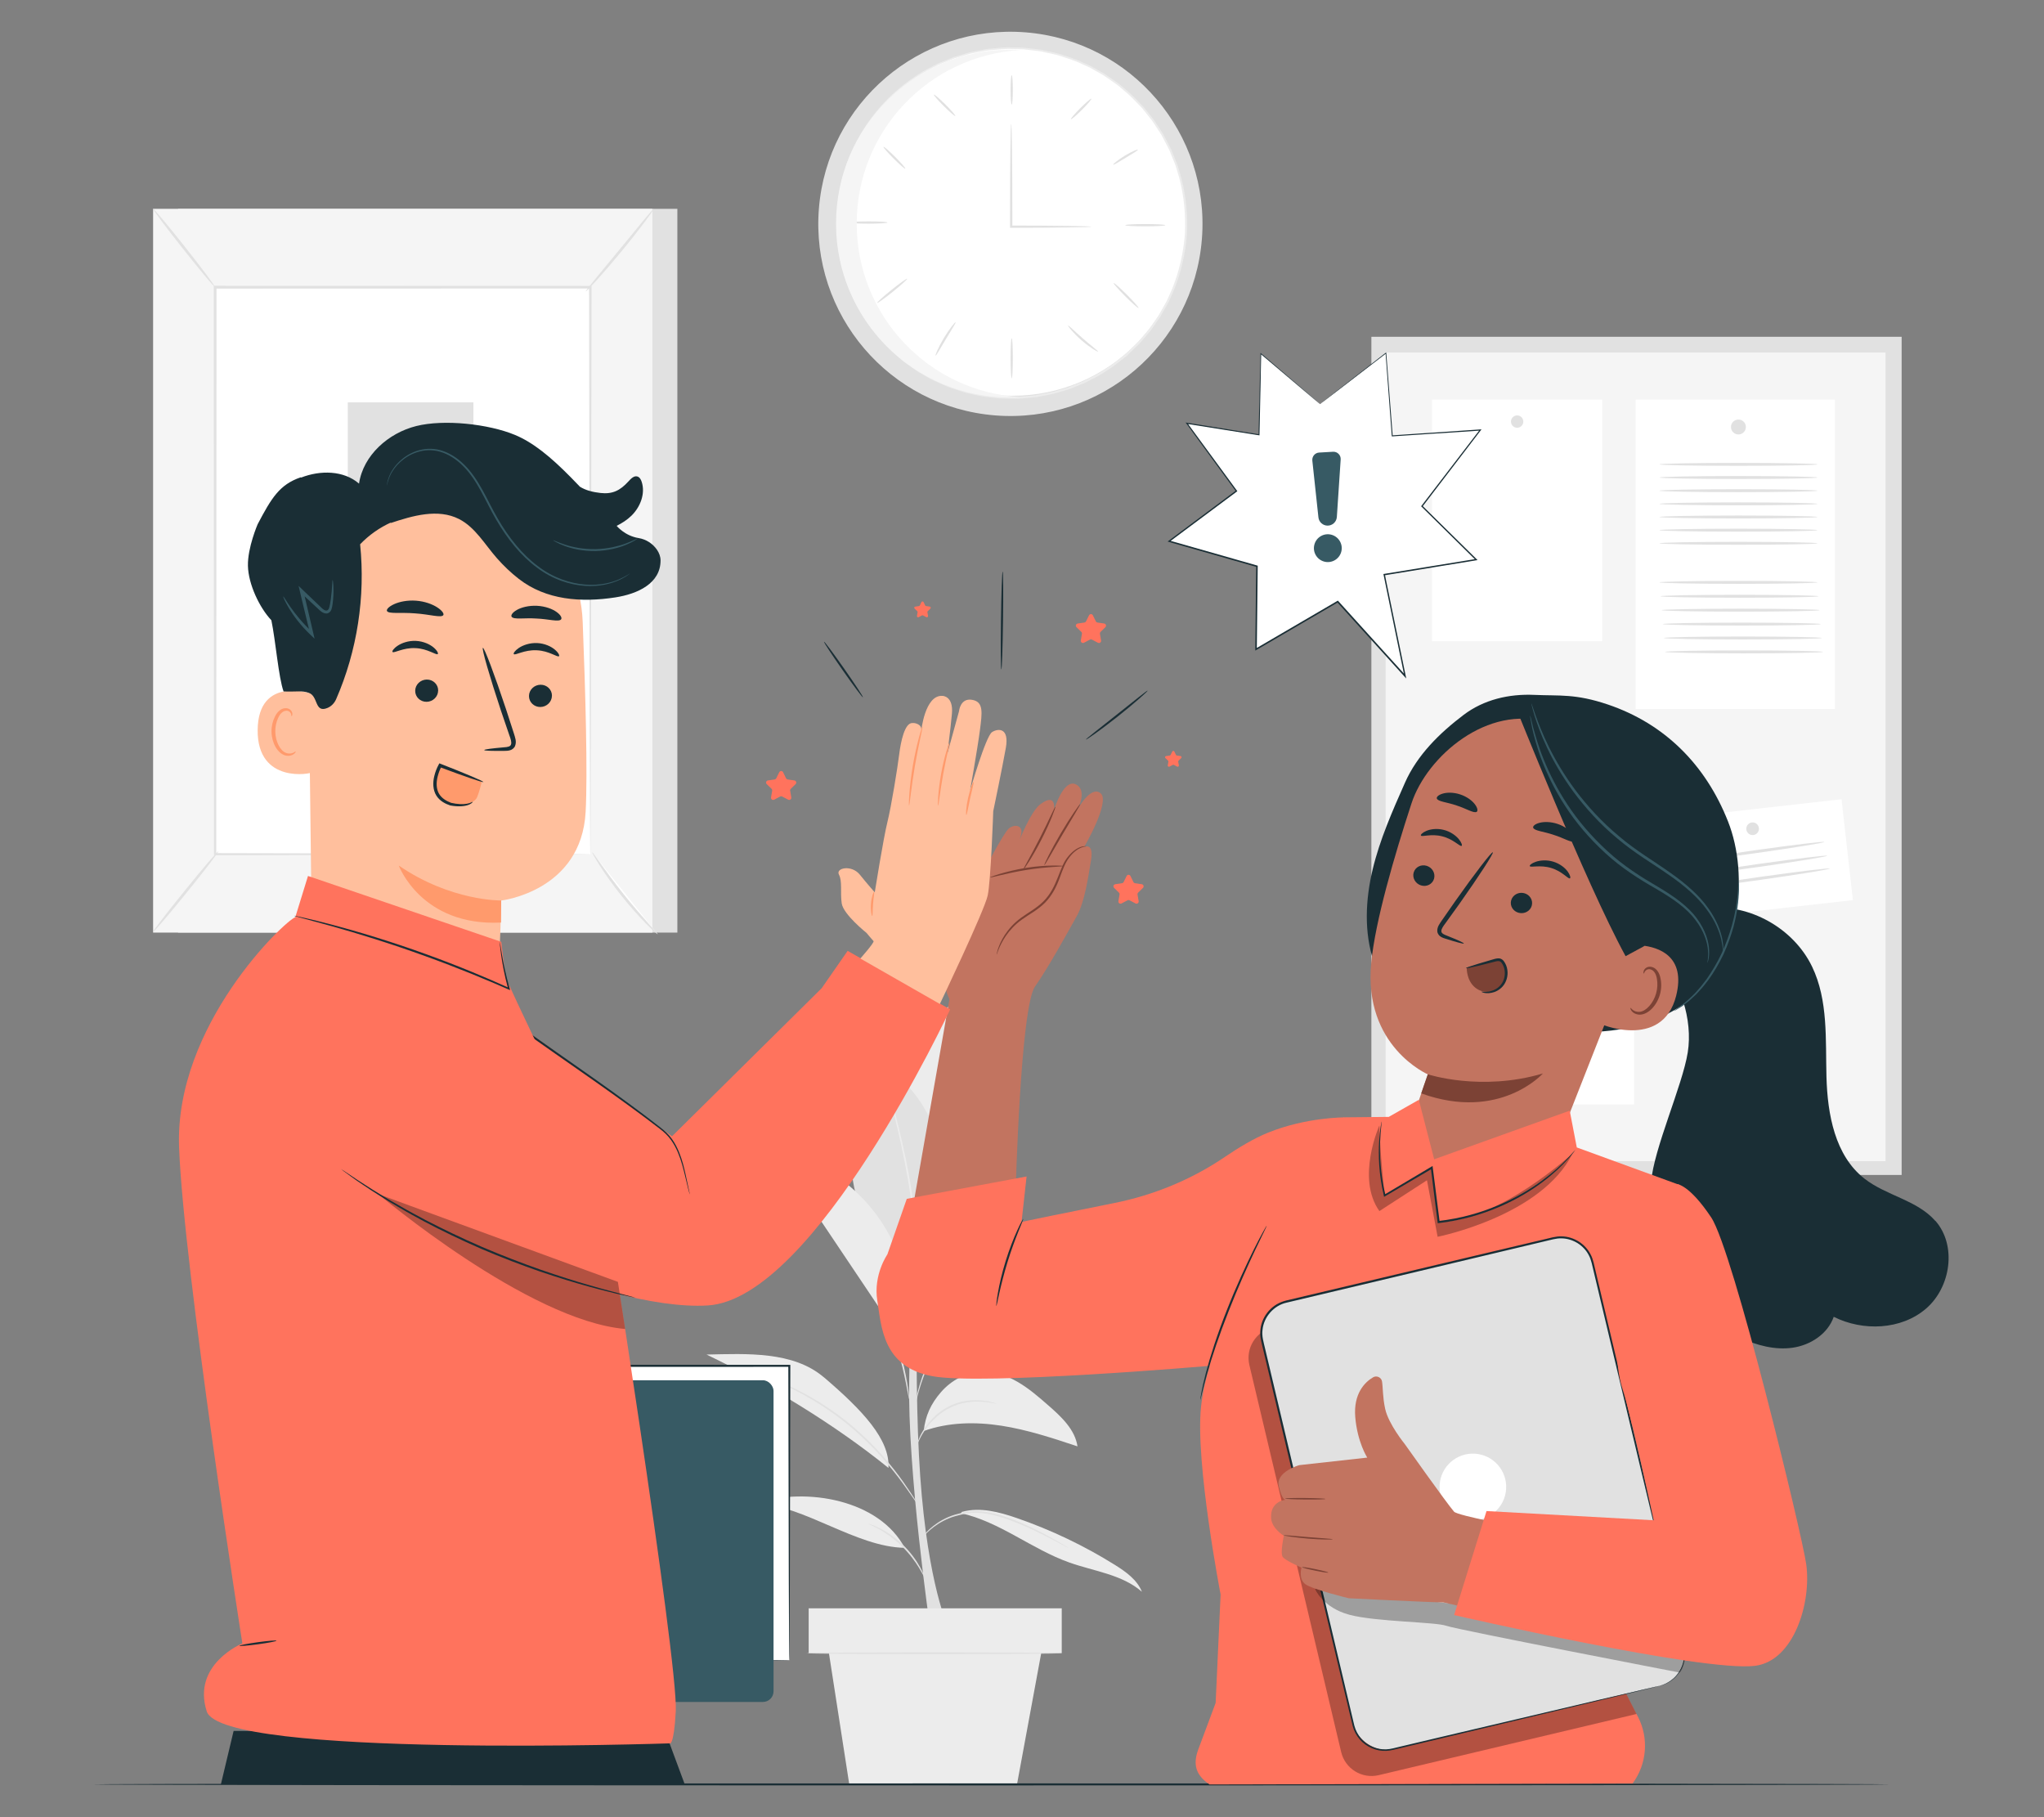 <?xml version="1.0" encoding="UTF-8"?>
<svg id="Layer_2" data-name="Layer 2" xmlns="http://www.w3.org/2000/svg" viewBox="0 0 540 480">
  <rect x="0" y="0" width="540" height="480" fill="#808080" stroke="none"/>
  <defs>
    <style>
      .cls-1 {
        fill: #ff735d;
      }

      .cls-1, .cls-2, .cls-3, .cls-4, .cls-5, .cls-6, .cls-7, .cls-8, .cls-9, .cls-10, .cls-11, .cls-12, .cls-13, .cls-14 {
        stroke-width: 0px;
      }

      .cls-2 {
        fill: #375a64;
      }

      .cls-3 {
        fill: #e1e1e1;
      }

      .cls-4 {
        fill: #ececec;
      }

      .cls-6, .cls-15 {
        opacity: .3;
      }

      .cls-7 {
        fill: #f5f5f5;
      }

      .cls-8 {
        fill: none;
      }

      .cls-9 {
        fill: #1a2e35;
      }

      .cls-10 {
        fill: #fff;
      }

      .cls-11 {
        fill: #c27460;
      }

      .cls-12 {
        fill: #7c4235;
      }

      .cls-13 {
        fill: #ff9a6c;
      }

      .cls-14 {
        fill: #ffbf9d;
      }
    </style>
  </defs>
  <g id="Layer_2-2" data-name="Layer 2">
    <g>
      <g>
        <g>
          <circle class="cls-3" cx="266.92" cy="59.13" r="50.75" transform="translate(186.77 320.51) rotate(-85.44)"/>
          <circle class="cls-10" cx="267.45" cy="58.62" r="45.92"/>
          <path class="cls-4" d="m221.06,55.87s.01.25.01.75c0,.51,0,1.24,0,2.2,0,.48,0,1.02-.01,1.62.02.59.11,1.24.16,1.94.06.7.13,1.46.21,2.27.04.81.29,1.65.44,2.55.57,3.62,1.96,7.93,4.3,12.57,2.36,4.62,5.87,9.51,10.82,13.8.62.53,1.25,1.07,1.89,1.61.67.5,1.37.97,2.07,1.47.71.47,1.38,1.03,2.15,1.44.76.43,1.53.86,2.31,1.3.39.22.78.44,1.17.65.41.18.83.36,1.24.55.83.37,1.67.74,2.52,1.11.86.35,1.76.59,2.66.9.9.27,1.79.65,2.74.81,1.88.39,3.77.91,5.76,1.05.99.1,1.98.26,2.98.31,1.01.01,2.02.03,3.05.04.51,0,1.03.04,1.54,0,.51-.04,1.03-.09,1.55-.13,1.03-.1,2.08-.15,3.12-.3,2.06-.42,4.18-.69,6.23-1.39l1.56-.46c.26-.08.52-.15.78-.24l.76-.31c1.01-.41,2.03-.82,3.06-1.24,1-.46,1.97-1.01,2.97-1.52.49-.27,1.01-.49,1.48-.8l1.42-.92c1.95-1.16,3.68-2.65,5.49-4.08.83-.8,1.66-1.61,2.5-2.41l.63-.61.57-.66,1.14-1.34,1.15-1.34,1.02-1.45,1.02-1.46.51-.73c.16-.25.3-.52.44-.78.59-1.04,1.18-2.08,1.77-3.13.49-1.1.98-2.2,1.47-3.31,1.8-4.5,2.92-9.34,3.32-14.31.26-4.98-.22-9.92-1.41-14.62-.34-1.16-.68-2.32-1.02-3.48-.45-1.12-.9-2.23-1.35-3.34l-.34-.83-.41-.79-.82-1.58-.82-1.57-.96-1.48-.96-1.47-.48-.73-.54-.68c-.72-.91-1.45-1.82-2.16-2.72-1.61-1.65-3.13-3.36-4.91-4.76l-1.28-1.1c-.42-.37-.91-.66-1.36-.99-.92-.63-1.81-1.3-2.74-1.89-.96-.54-1.92-1.09-2.87-1.62l-.71-.4c-.24-.12-.5-.22-.74-.34l-1.48-.66c-1.94-.96-4.01-1.51-6-2.2-1.01-.28-2.04-.47-3.05-.7-.51-.11-1.01-.22-1.51-.34-.5-.1-1.02-.13-1.53-.2-1.02-.12-2.02-.24-3.03-.36-1-.08-2.01-.05-3-.08-1.99-.12-3.93.15-5.85.29-.96.04-1.89.3-2.82.45-.92.19-1.86.31-2.75.55-.89.26-1.77.52-2.64.77-.44.13-.87.25-1.3.38-.42.17-.83.33-1.25.5-.83.33-1.65.66-2.46.99-.82.31-1.55.78-2.32,1.15-.76.4-1.52.77-2.24,1.18-.7.45-1.4.9-2.08,1.35-5.47,3.6-9.59,7.99-12.53,12.26-2.92,4.29-4.86,8.39-5.9,11.9-.26.88-.62,1.67-.77,2.47-.18.79-.35,1.53-.5,2.22-.15.69-.32,1.32-.42,1.91-.07.59-.14,1.13-.2,1.61-.12.95-.21,1.67-.28,2.18-.07.49-.11.74-.11.74,0,0,.01-.25.06-.75.05-.51.13-1.24.23-2.19.05-.48.11-1.02.18-1.61.09-.59.25-1.22.39-1.92.15-.69.31-1.44.48-2.23.14-.81.49-1.61.75-2.49,1.02-3.53,2.94-7.67,5.86-12,2.94-4.31,7.07-8.76,12.57-12.4.69-.45,1.39-.91,2.09-1.37.73-.42,1.5-.79,2.26-1.2.77-.38,1.52-.85,2.34-1.16.82-.33,1.64-.67,2.48-1,.42-.17.84-.33,1.26-.5.44-.13.87-.26,1.31-.39.88-.26,1.77-.52,2.67-.79.9-.24,1.84-.37,2.77-.56.94-.15,1.87-.42,2.84-.46,1.93-.15,3.89-.42,5.9-.31,1,.03,2.01,0,3.03.08,1.01.12,2.03.23,3.06.35.51.07,1.03.1,1.54.2.51.11,1.02.22,1.53.34,1.02.24,2.06.42,3.08.71,2.01.69,4.1,1.24,6.06,2.21l1.5.66c.25.11.5.22.75.34l.72.41c.96.54,1.93,1.09,2.9,1.64.94.59,1.84,1.27,2.78,1.91.45.33.94.63,1.37,1l1.3,1.11c1.8,1.42,3.34,3.14,4.97,4.81.73.91,1.46,1.83,2.19,2.75l.55.69.49.74.97,1.49.97,1.5.83,1.59.83,1.6.42.8.34.84c.45,1.12.91,2.24,1.36,3.37.34,1.17.69,2.34,1.03,3.52,1.21,4.75,1.7,9.75,1.43,14.79-.4,5.02-1.54,9.91-3.36,14.47-.5,1.12-.99,2.24-1.49,3.35-.6,1.06-1.2,2.11-1.79,3.17-.15.26-.29.53-.45.78l-.52.74-1.03,1.47-1.03,1.46-1.16,1.36-1.16,1.35-.58.67-.64.61c-.85.82-1.69,1.63-2.53,2.44-1.83,1.44-3.58,2.95-5.55,4.12l-1.43.93c-.47.31-1,.54-1.49.81-1.01.51-1.99,1.06-3,1.53-1.04.42-2.07.83-3.09,1.24l-.77.31c-.26.09-.53.16-.79.24l-1.57.46c-2.07.7-4.22.98-6.3,1.4-1.05.14-2.11.2-3.15.3-.52.04-1.04.09-1.56.13-.52.03-1.04,0-1.55,0-1.03-.02-2.06-.03-3.07-.05-1.01-.05-2.01-.22-3.01-.32-2-.15-3.91-.67-5.81-1.08-.96-.17-1.85-.55-2.76-.83-.9-.31-1.81-.56-2.68-.92-.85-.38-1.7-.76-2.54-1.13-.42-.19-.84-.37-1.25-.56-.4-.22-.79-.44-1.18-.66-.78-.44-1.56-.88-2.32-1.32-.78-.42-1.45-.98-2.17-1.46-.7-.5-1.41-.98-2.08-1.48-.64-.55-1.27-1.09-1.9-1.63-4.97-4.34-8.49-9.28-10.84-13.94-2.32-4.68-3.69-9.03-4.24-12.67-.14-.91-.38-1.75-.41-2.57-.07-.81-.13-1.57-.18-2.28-.05-.71-.12-1.36-.14-1.95.01-.6.03-1.14.04-1.62.03-.96.05-1.69.06-2.2.02-.5.04-.75.04-.75Z"/>
          <g>
            <path class="cls-3" d="m288.37,59.88s-.58.07-1.63.11c-1.15.02-2.66.05-4.49.09-3.81.05-9.12.09-15.11.1h-.3s0-.3,0-.3c0-.96,0-1.97,0-3,0-6.69.03-12.75.09-17.13.04-2.11.07-3.86.1-5.19.04-1.23.08-1.9.12-1.9s.08.68.12,1.9c.02,1.33.06,3.08.09,5.19.05,4.38.09,10.44.09,17.13,0,1.03,0,2.04,0,3l-.3-.3c5.99,0,11.3.05,15.11.1,1.83.04,3.33.07,4.49.09,1.05.03,1.63.07,1.63.11Z"/>
            <path class="cls-3" d="m267.28,19.85c.17,0,.3,1.74.3,3.88s-.13,3.88-.3,3.88-.3-1.74-.3-3.88.13-3.88.3-3.88Z"/>
            <path class="cls-3" d="m288.33,26.08c.12.12-1,1.42-2.49,2.92-1.49,1.49-2.8,2.61-2.92,2.49-.12-.12,1-1.42,2.49-2.92,1.49-1.49,2.8-2.61,2.92-2.49Z"/>
            <path class="cls-3" d="m300.63,39.53c.08.15-1.39,1.03-3.18,2.12-1.8,1.09-3.25,1.98-3.35,1.85-.1-.13,1.22-1.25,3.04-2.36,1.82-1.11,3.42-1.76,3.49-1.61Z"/>
            <path class="cls-3" d="m307.85,59.48c0,.17-2.37.3-5.29.3s-5.29-.13-5.29-.3,2.37-.3,5.29-.3,5.29.13,5.29.3Z"/>
            <path class="cls-3" d="m234.47,58.78c0,.16-2.24.3-5,.3s-5-.13-5-.3,2.24-.3,5-.3,5,.13,5,.3Z"/>
            <path class="cls-3" d="m239.66,73.63c.11.12-1.58,1.66-3.78,3.43-2.19,1.77-4.05,3.09-4.15,2.96-.1-.13,1.59-1.67,3.78-3.43,2.18-1.76,4.04-3.08,4.15-2.96Z"/>
            <path class="cls-3" d="m252.46,85.12c.14.1-1.12,2.03-2.57,4.46-1.46,2.42-2.57,4.44-2.73,4.36-.14-.07.74-2.22,2.21-4.67,1.47-2.45,2.96-4.24,3.08-4.15Z"/>
            <path class="cls-3" d="m267.28,99.93c-.16,0-.3-2.37-.3-5.29s.13-5.29.3-5.29.3,2.37.3,5.29-.13,5.29-.3,5.29Z"/>
            <path class="cls-3" d="m290.09,92.88c-.08.13-2.15-1.06-4.36-2.99-2.22-1.92-3.68-3.81-3.56-3.91.13-.11,1.77,1.57,3.95,3.46,2.17,1.9,4.07,3.3,3.97,3.44Z"/>
            <path class="cls-3" d="m300.79,81.35c-.12.12-1.69-1.26-3.5-3.08-1.82-1.82-3.2-3.39-3.08-3.5.12-.12,1.69,1.26,3.5,3.08,1.82,1.82,3.2,3.39,3.08,3.5Z"/>
            <path class="cls-3" d="m239.17,44.55c-.12.12-1.5-1.08-3.09-2.67-1.59-1.59-2.79-2.98-2.67-3.09.12-.12,1.5,1.08,3.09,2.67,1.59,1.59,2.79,2.98,2.67,3.09Z"/>
            <path class="cls-3" d="m252.38,30.63c-.12.12-1.48-1.05-3.04-2.6-1.56-1.56-2.73-2.91-2.62-3.03.12-.12,1.48,1.05,3.04,2.6,1.56,1.55,2.73,2.91,2.62,3.03Z"/>
          </g>
          <path class="cls-7" d="m226.33,59.07c0-24.45,19.1-44.42,43.19-45.84-.9-.05-1.81-.09-2.73-.09-25.36,0-45.92,20.56-45.92,45.92s20.56,45.92,45.92,45.92c.92,0,1.83-.03,2.73-.09-24.09-1.41-43.19-21.39-43.19-45.84Z"/>
        </g>
        <g>
          <rect class="cls-3" x="362.3" y="88.96" width="140.09" height="221.4"/>
          <rect class="cls-7" x="366.07" y="93.12" width="132.07" height="213.6"/>
          <g>
            <rect class="cls-10" x="432.11" y="105.56" width="52.66" height="81.72"/>
            <path class="cls-3" d="m461.24,112.79c0,1.09-.88,1.97-1.97,1.97s-1.97-.88-1.97-1.97.88-1.97,1.97-1.97,1.97.88,1.97,1.97Z"/>
          </g>
          <g>
            <rect class="cls-10" x="379.03" y="210.02" width="52.66" height="81.72"/>
            <path class="cls-3" d="m408.17,217.24c0,1.09-.88,1.97-1.97,1.97s-1.97-.88-1.97-1.97.88-1.97,1.97-1.97,1.97.88,1.97,1.97Z"/>
          </g>
          <g>
            <rect class="cls-10" x="378.32" y="105.56" width="44.98" height="63.81"/>
            <path class="cls-3" d="m402.44,111.36c0,.9-.73,1.63-1.63,1.63s-1.63-.73-1.63-1.63.73-1.63,1.63-1.63,1.63.73,1.63,1.63Z"/>
          </g>
          <g>
            <rect class="cls-10" x="439.75" y="213.77" width="48.4" height="26.82" transform="translate(-22.54 53.44) rotate(-6.44)"/>
            <circle class="cls-3" cx="463.02" cy="218.91" r="1.67"/>
          </g>
          <path class="cls-3" d="m424.67,228.66c0,.22-8.27.39-18.47.39s-18.47-.18-18.47-.39,8.27-.39,18.47-.39,18.47.18,18.47.39Z"/>
          <path class="cls-3" d="m424.67,234.51c0,.22-8.27.39-18.47.39s-18.47-.18-18.47-.39,8.27-.39,18.47-.39,18.47.18,18.47.39Z"/>
          <path class="cls-3" d="m424.67,240.35c0,.22-8.27.39-18.47.39s-18.47-.18-18.47-.39,8.27-.39,18.47-.39,18.47.18,18.47.39Z"/>
          <path class="cls-3" d="m424.67,246.2c0,.22-8.27.39-18.47.39s-18.47-.18-18.47-.39,8.27-.39,18.47-.39,18.47.18,18.47.39Z"/>
          <path class="cls-3" d="m424.67,252.04c0,.22-8.27.39-18.47.39s-18.47-.18-18.47-.39,8.27-.39,18.47-.39,18.47.18,18.47.39Z"/>
          <path class="cls-3" d="m424.67,257.89c0,.22-8.27.39-18.47.39s-18.47-.18-18.47-.39,8.27-.39,18.47-.39,18.47.18,18.47.39Z"/>
          <path class="cls-3" d="m424.67,263.74c0,.22-8.27.39-18.47.39s-18.47-.18-18.47-.39,8.27-.39,18.47-.39,18.47.18,18.47.39Z"/>
          <path class="cls-3" d="m481.99,222.4c.03.21-8.13,1.54-18.23,2.97-10.1,1.43-18.31,2.41-18.34,2.19-.03-.21,8.13-1.54,18.23-2.97,10.1-1.42,18.31-2.41,18.34-2.19Z"/>
          <path class="cls-3" d="m482.72,226.05c.03.21-8.13,1.54-18.23,2.97-10.1,1.43-18.31,2.41-18.34,2.19-.03-.21,8.13-1.54,18.23-2.97,10.1-1.42,18.31-2.41,18.34-2.19Z"/>
          <path class="cls-3" d="m483.4,229.43c.03.21-8.13,1.54-18.23,2.97-10.1,1.43-18.31,2.41-18.34,2.19-.03-.21,8.13-1.54,18.23-2.97,10.1-1.42,18.31-2.41,18.34-2.19Z"/>
          <path class="cls-3" d="m480.14,122.66c0,.22-9.34.39-20.86.39s-20.87-.18-20.87-.39,9.34-.39,20.87-.39,20.86.18,20.86.39Z"/>
          <path class="cls-3" d="m480.14,126.13c0,.22-9.34.39-20.86.39s-20.87-.18-20.87-.39,9.34-.39,20.87-.39,20.86.18,20.86.39Z"/>
          <path class="cls-3" d="m480.14,129.61c0,.22-9.34.39-20.86.39s-20.87-.18-20.87-.39,9.34-.39,20.87-.39,20.86.18,20.86.39Z"/>
          <path class="cls-3" d="m480.14,133.09c0,.22-9.34.39-20.86.39s-20.87-.18-20.87-.39,9.34-.39,20.87-.39,20.86.18,20.86.39Z"/>
          <path class="cls-3" d="m480.14,136.56c0,.22-9.34.39-20.86.39s-20.87-.18-20.87-.39,9.34-.39,20.87-.39,20.86.18,20.86.39Z"/>
          <path class="cls-3" d="m480.14,140.04c0,.22-9.34.39-20.86.39s-20.87-.18-20.87-.39,9.34-.39,20.87-.39,20.86.18,20.86.39Z"/>
          <path class="cls-3" d="m480.14,143.51c0,.22-9.34.39-20.86.39s-20.87-.18-20.87-.39,9.34-.39,20.87-.39,20.86.18,20.86.39Z"/>
          <path class="cls-3" d="m480.14,153.83c0,.22-9.34.39-20.86.39s-20.87-.18-20.87-.39,9.34-.39,20.87-.39,20.86.18,20.86.39Z"/>
          <path class="cls-3" d="m480.43,157.5c0,.22-9.34.39-20.86.39s-20.87-.18-20.87-.39,9.34-.39,20.87-.39,20.86.18,20.86.39Z"/>
          <path class="cls-3" d="m480.72,161.17c0,.22-9.34.39-20.86.39s-20.87-.18-20.87-.39,9.34-.39,20.87-.39,20.86.18,20.86.39Z"/>
          <path class="cls-3" d="m481.02,164.85c0,.22-9.34.39-20.86.39s-20.87-.18-20.87-.39,9.34-.39,20.87-.39,20.86.18,20.86.39Z"/>
          <path class="cls-3" d="m481.31,168.52c0,.22-9.34.39-20.86.39s-20.87-.18-20.87-.39,9.34-.39,20.87-.39,20.86.18,20.86.39Z"/>
          <path class="cls-3" d="m481.61,172.19c0,.22-9.34.39-20.86.39s-20.87-.18-20.87-.39,9.34-.39,20.87-.39,20.86.18,20.86.39Z"/>
        </g>
        <g>
          <rect class="cls-3" x="47.05" y="55.16" width="131.9" height="191.18"/>
          <rect class="cls-7" x="40.45" y="55.16" width="131.9" height="191.18"/>
          <g>
            <rect class="cls-10" x="56.83" y="75.87" width="99.12" height="149.77"/>
            <path class="cls-3" d="m155.96,225.63s-.01-.25-.02-.73c0-.49-.01-1.2-.02-2.12,0-1.88-.02-4.64-.04-8.21-.02-7.18-.05-17.64-.09-30.85-.04-26.41-.1-63.81-.16-107.85l.33.33c-30.28,0-63.84.02-99.11.03h-.01l.36-.36c-.03,56.5-.05,108.59-.07,149.77l-.29-.29c30.19.06,54.93.11,72.15.15,8.61.03,15.34.06,19.93.07,2.28.01,4.03.02,5.23.03,1.18.01,1.81.03,1.81.03,0,0-.58.02-1.75.03-1.19,0-2.92.02-5.18.03-4.58.02-11.28.04-19.87.07-17.26.04-42.06.09-72.33.15h-.29s0-.29,0-.29c-.02-41.18-.05-93.27-.07-149.77v-.36s.36,0,.36,0h.01c35.27.01,68.83.02,99.11.03h.33v.33c-.07,44.13-.12,81.6-.16,108.06-.04,13.18-.07,23.62-.09,30.78-.02,3.55-.03,6.28-.04,8.15,0,.91-.01,1.6-.02,2.09,0,.47-.02.69-.02.69Z"/>
          </g>
          <path class="cls-3" d="m172.71,55.16c.08.06-.82,1.37-2.35,3.42-1.53,2.05-3.71,4.84-6.19,7.85-2.48,3.01-4.8,5.68-6.52,7.58-1.72,1.9-2.83,3.03-2.9,2.96-.08-.07.9-1.31,2.52-3.29,1.77-2.15,3.94-4.78,6.35-7.7,2.4-2.92,4.58-5.56,6.34-7.71,1.63-1.97,2.67-3.16,2.75-3.1Z"/>
          <g>
            <path class="cls-10" d="m156.46,225.15c4.92,7.83,10.74,15.1,17.29,21.62"/>
            <path class="cls-3" d="m173.75,246.77c-.06.07-1.24-.96-3.01-2.74-1.77-1.79-4.12-4.36-6.52-7.36-2.4-3-4.39-5.86-5.74-7.98-1.35-2.12-2.09-3.49-2.01-3.54.09-.06.98,1.22,2.43,3.26,1.45,2.04,3.5,4.83,5.88,7.82,2.39,2.98,4.66,5.59,6.33,7.46,1.67,1.87,2.72,3.01,2.64,3.09Z"/>
          </g>
          <g>
            <path class="cls-10" d="m40.43,246.19c5.76-7.11,11.52-14.21,17.28-21.32"/>
            <path class="cls-3" d="m57.7,224.87c.15.12-3.59,5-8.36,10.88-4.77,5.89-8.76,10.56-8.92,10.43-.15-.12,3.59-5,8.36-10.88,4.77-5.89,8.76-10.56,8.92-10.43Z"/>
          </g>
          <path class="cls-3" d="m40.45,55.16c.16-.12,3.91,4.37,8.39,10.02,4.48,5.66,7.98,10.35,7.82,10.47-.16.12-3.91-4.36-8.39-10.03-4.48-5.66-7.98-10.35-7.82-10.47Z"/>
          <rect class="cls-3" x="91.88" y="106.28" width="33.19" height="94.24"/>
        </g>
        <g>
          <g>
            <path class="cls-3" d="m245.72,429.95s-6.02-41.4-5.52-65.48c.5-24.08-.03-51.18-.03-51.18h2.77s-1.88,47.81.17,76.64c2.04,28.81,7.43,40.02,7.43,40.02h-4.82"/>
            <path class="cls-4" d="m263.66,266.71c-.56-1.41-1.24-2.89-2.53-3.7-1.76-1.12-4.07-.65-6.03.04-8.38,2.96-15.81,18.6-19.2,26.82l11.13,37.5c20.09-18.64,23.57-43.09,16.63-60.66Z"/>
            <path class="cls-3" d="m260.48,264.53s-.04.17-.16.49c-.14.36-.32.81-.54,1.37-.49,1.18-1.17,2.9-1.99,5.03-1.64,4.26-3.73,10.21-5.59,16.92-1.86,6.71-3.14,12.89-3.93,17.38-.4,2.25-.7,4.07-.89,5.33-.1.59-.17,1.07-.24,1.45-.06.33-.1.5-.11.5-.02,0,0-.18.02-.51.04-.38.09-.87.15-1.46.14-1.27.39-3.1.74-5.36.71-4.52,1.94-10.72,3.81-17.45,1.87-6.73,4.01-12.68,5.73-16.92.86-2.12,1.59-3.82,2.13-4.98.25-.54.46-.98.62-1.33.15-.3.23-.46.25-.45Z"/>
            <path class="cls-3" d="m242.08,336.36c-10.43-5.76-16.58-16.61-17.15-28.51-.4-8.32,2.16-16.49,5.05-24.3.25-.68.55-1.41,1.18-1.76.87-.5,1.97-.05,2.84.44,7.58,4.32,12.17,12.55,14.62,20.92,1.63,5.57,2.47,11.45,1.72,17.2s-4.04,12.02-8.25,16.01"/>
            <path class="cls-4" d="m242.08,336.36s-.03-.17-.04-.5c0-.38-.02-.86-.03-1.44,0-1.25-.05-3.06-.16-5.29-.2-4.46-.79-10.61-1.94-17.32-1.16-6.72-2.56-12.73-3.6-17.08-.51-2.13-.93-3.87-1.23-5.15-.13-.57-.24-1.03-.32-1.4-.07-.32-.1-.49-.08-.5.02,0,.07.16.17.47.11.36.24.82.4,1.38.34,1.2.82,2.95,1.38,5.11,1.12,4.33,2.57,10.34,3.73,17.08,1.15,6.74,1.69,12.91,1.81,17.39.06,2.24.06,4.05.01,5.3-.02.58-.04,1.06-.06,1.44-.02.33-.04.5-.05.5Z"/>
            <path class="cls-4" d="m253.85,399.7c10.27,2.26,18.72,9.5,28.63,13.02,6.55,2.33,13.96,3.15,19.2,7.74-1.26-3.17-4.23-5.28-7.12-7.09-8.15-5.09-16.87-9.25-25.95-12.39-4.66-1.61-9.72-2.95-14.46-1.63"/>
            <path class="cls-4" d="m239,408.85c-12.86-.21-26.4-11.15-39.2-11.81,13.39-4.32,32.57-.79,39.2,11.81"/>
            <path class="cls-4" d="m244.03,378c6.53-2.35,13.7-2.47,20.56-1.4,6.86,1.07,13.48,3.26,20.07,5.45-.66-4.46-4.27-7.82-7.67-10.79-2.55-2.23-5.13-4.48-8.06-6.19-2.93-1.71-6.27-2.87-9.66-2.73-4.09.17-7.98,2.28-10.67,5.38-2.68,3.09-4.12,6.2-4.57,10.27"/>
            <path class="cls-4" d="m217.64,363.8c-8.09-6.91-20.35-6.23-30.99-6,16.36,7.82,33.98,18.54,48.07,29.95.43-7.52-6.85-15.23-17.07-23.96Z"/>
            <path class="cls-4" d="m247.67,354.26c4.07-2.71,8.19-5.3,12.45-7.24,4.26-1.94,8.23-5.02,12.35-7.25,5.34-2.89,9.96-6.9,14.85-10.49,4.9-3.58,10.28-6.81,16.27-7.76-4.89-1.01-9.99-.46-14.81.86-4.81,1.31-9.39,3.37-13.94,5.42-6.31,2.84-12.74,5.76-17.9,10.38-5.16,4.62-9.83,9.17-9.28,16.08"/>
            <path class="cls-3" d="m282.24,408.85s-.15-.05-.41-.18c-.3-.16-.67-.35-1.12-.58-.97-.52-2.36-1.28-4.11-2.16-.87-.46-1.83-.94-2.87-1.42-1.03-.51-2.15-1.02-3.34-1.53-2.37-1.01-5.03-2.07-7.92-2.76-2.88-.71-5.76-.86-8.25-.21-1.26.3-2.44.6-3.49,1.04-1.06.43-2,.93-2.82,1.45-1.65,1.04-2.8,2.14-3.55,2.93-.74.8-1.11,1.29-1.14,1.26-.01,0,.07-.14.23-.38.16-.24.42-.58.78-1,.71-.84,1.85-1.99,3.5-3.08.82-.55,1.78-1.07,2.85-1.53,1.07-.47,2.28-.79,3.54-1.1,2.55-.7,5.53-.55,8.45.17,2.94.7,5.6,1.78,7.98,2.82,1.19.53,2.31,1.05,3.34,1.58,1.04.51,1.99,1,2.85,1.48,1.74.92,3.1,1.73,4.05,2.29.43.26.79.48,1.08.66.24.15.37.24.36.26Z"/>
            <path class="cls-3" d="m229.41,402.47s.3.06.81.24c.51.17,1.23.48,2.1.91,1.73.85,4.01,2.31,6.14,4.36,2.13,2.05,3.68,4.27,4.6,5.96.46.85.8,1.55.99,2.06.2.5.3.78.27.8-.07.03-.55-1.06-1.54-2.69-.98-1.63-2.54-3.78-4.64-5.8-2.1-2.01-4.31-3.48-5.98-4.4-1.67-.92-2.78-1.36-2.75-1.43Z"/>
            <path class="cls-3" d="m200.96,363.16s.19.04.55.16c.4.14.91.32,1.54.55.69.25,1.5.55,2.43.9.95.35,1.98.87,3.14,1.39,4.63,2.1,10.79,5.64,16.74,10.67,2.93,2.55,5.59,5.15,7.81,7.69,2.21,2.54,4.08,4.93,5.54,7.02,1.47,2.08,2.58,3.81,3.34,5.01.36.57.65,1.02.88,1.38.2.32.3.49.29.5-.01,0-.14-.14-.36-.44-.22-.3-.55-.75-.95-1.33-.81-1.17-1.96-2.87-3.46-4.92-1.49-2.06-3.38-4.42-5.59-6.93-2.22-2.51-4.87-5.08-7.79-7.62-5.91-5-12.01-8.55-16.58-10.72-1.15-.53-2.17-1.07-3.1-1.44-.92-.37-1.72-.69-2.4-.97-.62-.26-1.12-.47-1.51-.63-.34-.15-.52-.23-.52-.25Z"/>
            <path class="cls-3" d="m263.32,370.77s-.37-.02-1.03-.13c-.35-.07-.75-.14-1.18-.22-.46-.09-1-.09-1.58-.15-2.31-.17-5.68.02-8.84,1.74-1.59.81-2.93,1.89-4.02,2.98-1.11,1.08-1.95,2.21-2.59,3.2-1.29,1.97-1.69,3.4-1.77,3.37-.03,0,.05-.37.26-1,.24-.62.6-1.53,1.23-2.54.61-1.03,1.44-2.2,2.56-3.32,1.1-1.13,2.47-2.26,4.11-3.09,3.26-1.77,6.74-1.92,9.08-1.66.59.08,1.13.11,1.59.22.43.11.83.21,1.18.3.64.17.99.28.99.31Z"/>
            <path class="cls-3" d="m276.24,330.68s-.16.12-.49.3c-.37.2-.85.46-1.43.78-1.25.67-3.04,1.66-5.22,2.95-2.17,1.3-4.73,2.9-7.45,4.85-2.71,1.95-5.63,4.22-8.32,6.97-1.33,1.38-2.55,2.83-3.4,4.4-.84,1.62-1.65,3.18-2.39,4.68-1.49,3-2.7,5.76-3.57,8.13-.87,2.37-1.42,4.35-1.74,5.73-.33,1.38-.45,2.15-.49,2.14-.02,0,0-.2.05-.57.05-.37.12-.92.27-1.61.27-1.39.77-3.4,1.61-5.8.84-2.4,2.03-5.19,3.5-8.21.73-1.51,1.53-3.08,2.37-4.7.88-1.64,2.13-3.11,3.47-4.52,2.72-2.79,5.66-5.05,8.4-6.99,2.75-1.94,5.33-3.51,7.53-4.78,2.21-1.25,4.03-2.2,5.3-2.83.61-.29,1.09-.52,1.48-.7.34-.16.52-.23.53-.22Z"/>
            <path class="cls-3" d="m240.19,369.61s-.12-.38-.26-1.08c-.15-.79-.34-1.79-.56-2.97-.49-2.5-1.24-5.95-2.43-9.65-1.18-3.7-2.62-6.93-3.67-9.25-.5-1.1-.92-2.02-1.25-2.75-.29-.65-.44-1.02-.41-1.03s.23.33.57.95c.34.63.82,1.55,1.39,2.69,1.13,2.29,2.62,5.52,3.82,9.25,1.2,3.73,1.9,7.21,2.31,9.73.2,1.26.35,2.29.42,3,.08.71.11,1.11.08,1.11Z"/>
            <path class="cls-4" d="m239.26,340.36c-.32-4.86-1.91-9.58-4.18-13.88-6.24-11.8-17.97-20.55-31.06-23.16,9.59,14.29,19.17,28.57,28.76,42.86l3.71,7.65c2.53-4.16,3.1-8.61,2.77-13.46Z"/>
          </g>
          <g>
            <rect class="cls-4" x="213.64" y="424.83" width="66.86" height="11.85"/>
            <polygon class="cls-4" points="218.63 434.33 224.33 471.1 268.72 471.1 275.51 434.33 218.63 434.33"/>
            <path class="cls-3" d="m280.47,436.69c0,.13-15.08.24-33.68.24s-33.69-.11-33.69-.24,15.08-.23,33.69-.23,33.68.11,33.68.23Z"/>
          </g>
        </g>
        <path class="cls-9" d="m24.45,471.34c0-.15,106.32-.27,237.45-.27s237.47.12,237.47.27-106.3.27-237.47.27-237.45-.12-237.45-.27Z"/>
        <path class="cls-9" d="m264.54,176.85c-.15,0-.2-5.8-.1-12.95.09-7.15.29-12.94.45-12.94.15,0,.2,5.8.1,12.95-.09,7.15-.29,12.94-.45,12.94Z"/>
        <path class="cls-9" d="m227.98,184.2c-.12.09-2.53-3.13-5.37-7.19-2.84-4.06-5.05-7.42-4.92-7.51.12-.09,2.53,3.13,5.37,7.19,2.84,4.06,5.05,7.42,4.92,7.51Z"/>
        <path class="cls-9" d="m303.2,182.42c.05.06-.79.87-2.21,2.11-1.42,1.25-3.41,2.92-5.67,4.71-2.26,1.79-4.34,3.35-5.88,4.45-1.54,1.1-2.52,1.73-2.56,1.67-.05-.06.85-.81,2.33-1.98,1.62-1.28,3.59-2.84,5.77-4.57,2.18-1.73,4.15-3.3,5.76-4.58,1.48-1.17,2.41-1.87,2.46-1.81Z"/>
        <path class="cls-1" d="m243.99,159.04l.43.88c.05.09.13.16.24.17l.97.14c.26.04.36.35.17.53l-.7.68c-.07.07-.11.18-.09.28l.17.97c.04.26-.22.45-.45.33l-.87-.46c-.09-.05-.2-.05-.29,0l-.87.46c-.23.12-.5-.07-.45-.33l.17-.97c.02-.1-.02-.21-.09-.28l-.7-.68c-.19-.18-.08-.5.17-.53l.97-.14c.1-.01.19-.08.24-.17l.43-.88c.11-.23.45-.23.56,0Z"/>
        <path class="cls-1" d="m310.25,198.52l.43.88c.05.09.13.16.24.17l.97.14c.26.04.36.35.17.53l-.7.68c-.07.07-.11.18-.09.28l.17.97c.04.26-.22.45-.45.33l-.87-.46c-.09-.05-.2-.05-.29,0l-.87.46c-.23.12-.5-.07-.45-.33l.17-.97c.02-.1-.02-.21-.09-.28l-.7-.68c-.19-.18-.08-.5.17-.53l.97-.14c.1-.01.19-.08.24-.17l.43-.88c.11-.23.45-.23.56,0Z"/>
        <path class="cls-1" d="m288.72,162.53l.79,1.6c.08.17.24.28.43.31l1.77.26c.47.07.65.64.32.97l-1.28,1.25c-.13.13-.2.32-.16.5l.3,1.76c.08.47-.41.82-.83.6l-1.58-.83c-.17-.09-.36-.09-.53,0l-1.58.83c-.42.22-.91-.14-.83-.6l.3-1.76c.03-.18-.03-.37-.16-.5l-1.28-1.25c-.34-.33-.15-.9.32-.97l1.77-.26c.19-.03.35-.14.43-.31l.79-1.6c.21-.42.81-.42,1.02,0Z"/>
        <path class="cls-1" d="m206.88,203.98l.79,1.6c.08.17.24.29.43.31l1.77.26c.47.07.65.64.32.97l-1.28,1.25c-.13.13-.2.32-.16.5l.3,1.76c.08.47-.41.82-.83.6l-1.58-.83c-.17-.09-.36-.09-.53,0l-1.58.83c-.42.22-.91-.14-.83-.6l.3-1.76c.03-.18-.03-.37-.16-.5l-1.28-1.25c-.34-.33-.15-.9.32-.97l1.77-.26c.19-.03.35-.14.43-.31l.79-1.6c.21-.42.81-.42,1.02,0Z"/>
        <path class="cls-1" d="m298.65,231.39l.79,1.6c.08.17.24.28.43.31l1.77.26c.47.07.65.64.32.97l-1.28,1.25c-.13.13-.2.32-.16.5l.3,1.76c.08.47-.41.82-.83.6l-1.58-.83c-.17-.09-.36-.09-.53,0l-1.58.83c-.42.22-.91-.14-.83-.6l.3-1.76c.03-.18-.03-.37-.16-.5l-1.28-1.25c-.34-.33-.15-.9.32-.97l1.77-.26c.19-.03.35-.14.43-.31l.79-1.6c.21-.42.81-.42,1.02,0Z"/>
        <g>
          <g>
            <polygon class="cls-10" points="348.73 106.75 366.13 93.29 367.8 115.15 391.07 113.6 375.66 133.73 389.97 147.84 365.68 151.79 371.19 178.57 353.4 158.92 331.83 171.51 332.07 149.59 308.87 142.97 326.65 129.74 313.54 111.84 332.61 114.88 333.09 93.44 348.73 106.75"/>
            <path class="cls-9" d="m308.76,142.83l-.29.21.34.1c7.39,2.11,15.17,4.33,23.2,6.62l-.13-.18c-.08,6.97-.17,14.37-.25,21.93v.34s.29-.17.29-.17c6.9-4.03,14.17-8.27,21.57-12.59l-.24-.04c1.54,1.7,3.19,3.52,4.85,5.36,4.37,4.83,8.69,9.59,12.94,14.29l.47.52-.14-.69c-1.88-9.16-3.72-18.1-5.51-26.78l-.15.22c8.36-1.37,16.47-2.69,24.29-3.97l.35-.06-.25-.25c-4.95-4.87-9.73-9.58-14.32-14.1l.02.22c5.46-7.15,10.61-13.88,15.4-20.14l.2-.26-.33.02c-8.56.58-16.3,1.1-23.27,1.57l.13.12c-.67-8.61-1.24-15.85-1.7-21.86v-.17s-.15.1-.15.1c-5.63,4.38-9.97,7.76-12.9,10.04-1.46,1.14-2.57,2.01-3.32,2.6-.75.59-1.13.9-1.13.9,0,0,.38-.28,1.13-.85.75-.58,1.87-1.43,3.34-2.55,2.95-2.27,7.32-5.62,13-9.99l-.15-.06c.45,6.01.99,13.25,1.64,21.86v.12s.13,0,.13,0c6.97-.46,14.71-.96,23.27-1.53l-.13-.24c-4.79,6.25-9.95,12.98-15.43,20.12l-.09.12.11.1c4.59,4.53,9.36,9.23,14.31,14.11l.1-.3c-7.82,1.27-15.93,2.59-24.29,3.95l-.19.03.04.19c1.78,8.68,3.62,17.62,5.5,26.78l.33-.17c-4.25-4.69-8.57-9.46-12.94-14.29-1.66-1.83-3.32-3.66-4.85-5.36l-.11-.12-.14.08c-7.4,4.32-14.67,8.56-21.57,12.59l.29.17c.08-7.56.16-14.96.24-21.93v-.14s-.13-.04-.13-.04c-8.03-2.29-15.82-4.5-23.21-6.61l.06.31c6.18-4.6,12.12-9.03,17.77-13.24l.13-.1-.1-.13c-4.67-6.37-9.09-12.4-13.12-17.89l-.14.23c6.92,1.1,13.36,2.11,19.07,3.02l.14.02v-.14c.18-8.31.33-15.56.45-21.44l-.15.07c5.05,4.27,8.97,7.59,11.64,9.84,1.32,1.11,2.34,1.97,3.02,2.54.68.57,1.03.85,1.03.85,0,0-.35-.31-1.03-.9-.68-.59-1.69-1.45-3.01-2.59-2.64-2.27-6.54-5.6-11.54-9.89l-.14-.12v.19c-.15,5.88-.32,13.12-.52,21.44l.14-.12c-5.71-.92-12.14-1.95-19.06-3.06l-.35-.06.21.28c4.02,5.5,8.43,11.53,13.09,17.91l.03-.23"/>
          </g>
          <g>
            <path class="cls-2" d="m346.7,121.66l1.61,15c.13,1.23,1.16,2.16,2.39,2.18h0c1.3.02,2.39-.98,2.48-2.28l1.01-15.19c.08-1.15-.87-2.11-2.02-2.04l-3.67.21c-1.09.06-1.91,1.03-1.8,2.12Z"/>
            <path class="cls-2" d="m354.33,145.8c-.55,1.95-2.59,3.09-4.54,2.53-1.95-.55-3.09-2.59-2.53-4.54.55-1.95,2.59-3.09,4.54-2.53,1.95.56,3.09,2.59,2.53,4.54Z"/>
          </g>
        </g>
        <g>
          <path class="cls-9" d="m511.3,322.51c-4.82-5.52-12.98-6.67-18.75-11.19-7.78-6.09-9.75-16.98-10.02-26.85-.27-9.88.49-20.24-3.8-29.14-4.91-10.18-16.55-16.67-27.78-15.5l-13,12.66c5.92,6.59,9.33,16.78,7.93,25.52-1.4,8.74-8.97,25.4-9.68,34.22-1.55,19.22,6,33.19,23.56,41.15,4.34,1.97,9.13,3.29,13.84,2.61,4.71-.67,9.29-3.66,10.85-8.16,7.73,3.87,17.82,3.48,24.38-2.16s8.18-16.68,2.49-23.19Z"/>
          <g>
            <path class="cls-11" d="m259.5,230.84s5.62-10.86,7.03-12.01c1.41-1.15,3.45-.89,3.32,1.02-.13,1.92-2.55,7.41-2.55,7.41,0,0,4.22-12.39,7.54-14.82,3.32-2.43,3.7-.51,3.7,1.28,0,0,2.43-8.01,5.62-6.56,3.19,1.45.64,6.43.64,6.43,0,0,3.45-6.26,6-4.02,2.55,2.23-4.34,14.11-4.34,14.11,0,0,2.55-1.15,1.79,3.45-.77,4.6-1.66,11.11-3.83,14.95-2.17,3.83-7.15,13.03-10.99,18.52-3.83,5.49-5.11,54.16-5.11,54.16,0,0-16.61,9.84-24.65,8.56l-3.19-.51,10.35-58.89s-2.24-4.09-1.76-11.24c.48-7.15,10.44-21.84,10.44-21.84Z"/>
            <path class="cls-12" d="m280.94,228.76c0,.08-1.1.13-2.88.26-1.77.12-4.22.34-6.89.77-2.68.43-5.07.97-6.8,1.38-1.73.41-2.8.68-2.82.6-.02-.07,1.01-.47,2.72-.98,1.71-.51,4.11-1.11,6.82-1.55,2.7-.43,5.17-.59,6.96-.61,1.79-.02,2.89.06,2.89.13Z"/>
            <path class="cls-12" d="m278.83,213.07c.07.03-.26,1.03-.89,2.6-.63,1.57-1.59,3.71-2.77,6.02-1.18,2.31-2.35,4.34-3.25,5.78-.9,1.44-1.52,2.29-1.58,2.25-.07-.04.43-.96,1.25-2.44.81-1.48,1.92-3.53,3.09-5.83,1.17-2.3,2.18-4.4,2.9-5.93.72-1.53,1.17-2.47,1.25-2.44Z"/>
            <path class="cls-12" d="m285.39,212.39c.06.04-.46.95-1.33,2.41-.97,1.62-2.12,3.55-3.39,5.68-1.25,2.15-2.38,4.09-3.32,5.72-.85,1.47-1.39,2.37-1.46,2.33-.07-.03.36-1,1.12-2.51.76-1.52,1.88-3.58,3.19-5.82,1.31-2.23,2.58-4.21,3.53-5.61.95-1.4,1.59-2.24,1.65-2.2Z"/>
            <path class="cls-12" d="m263.28,252.18s0-.14.06-.39c.05-.25.15-.62.3-1.09.31-.93.85-2.26,1.81-3.74.96-1.47,2.35-3.1,4.24-4.48,1.86-1.39,4.15-2.55,5.99-4.41,3.78-3.77,4.12-9.06,6.5-11.81,1.11-1.39,2.35-2.22,3.3-2.53.47-.17.86-.2,1.12-.22.26,0,.4.02.4.04,0,.06-.55.01-1.44.38-.88.36-2.04,1.19-3.07,2.57-1.06,1.35-1.77,3.3-2.56,5.47-.79,2.17-1.95,4.54-3.86,6.49-1.93,1.94-4.25,3.09-6.08,4.43-1.86,1.32-3.24,2.87-4.22,4.28-1.95,2.86-2.38,5.05-2.5,5Z"/>
          </g>
          <g>
            <g>
              <path class="cls-9" d="m456.49,216.9c-5.88-14.84-16.65-25.73-31.78-30.83-8.53-2.87-12.65-2.22-19.36-2.52-6.71-.3-13.34,1.24-18.69,5.29-6.36,4.82-12.25,10.6-15.48,17.9-3.32,7.49-6.66,15.03-8.56,23-1.89,7.97-2.28,16.49.29,24.26l18.71,9.75c10.82,3.86,21.8,7.75,33.25,8.65,11.45.9,23.63-1.54,32.32-9.06,12.06-10.45,15.18-31.61,9.3-46.45Z"/>
              <path class="cls-11" d="m438.91,211.16l-23.06-18.91-7.15-1.4c-15.54-4.89-31.7,8.82-35.8,21.36-4.56,13.93-9.58,31.12-10.64,42.12-2.13,22.12,14.99,29.47,14.99,29.47,0,0-1.2,3.27-3.55,10.17l-2.58,1.97c1.41,12.13,19.23,17.55,38.26,10.24l.8-.67,33.47-85.05c1.08-3.86-.97-7.91-4.72-9.31Z"/>
              <path class="cls-9" d="m373.48,230.44c-.42,1.43.43,2.96,1.92,3.43,1.48.47,3.02-.3,3.45-1.73.42-1.43-.43-2.96-1.91-3.43-1.48-.47-3.03.3-3.45,1.73Z"/>
              <path class="cls-9" d="m375.39,220.7c.25.44,2.71-.55,5.64.22,2.94.72,4.7,2.79,5.11,2.51.2-.12.02-.85-.74-1.77-.75-.92-2.15-1.99-3.98-2.45-1.83-.46-3.54-.19-4.6.27-1.08.46-1.55,1.02-1.43,1.22Z"/>
              <path class="cls-9" d="m386.72,249.21c.06-.16-1.68-.95-4.54-2.09-.73-.27-1.4-.6-1.39-1.15-.04-.59.49-1.31,1.07-2.09,1.17-1.63,2.4-3.34,3.69-5.13,5.18-7.32,9.13-13.42,8.84-13.62-.3-.21-4.74,5.56-9.91,12.88-1.26,1.81-2.46,3.53-3.61,5.19-.5.78-1.24,1.62-1.15,2.84.06.61.5,1.16.95,1.41.44.27.86.39,1.23.51,2.93.93,4.77,1.42,4.83,1.26Z"/>
              <path class="cls-12" d="m377.2,283.77s14.06,4.63,30.42-.22c0,0-11.4,12.76-32.15,5.26l1.73-5.05Z"/>
              <path class="cls-9" d="m379.59,210.92c.31.84,2.68.95,5.24,1.85,2.6.82,4.56,2.15,5.31,1.66.34-.25.23-1.02-.49-1.98-.71-.95-2.09-2.01-3.86-2.6-1.77-.59-3.51-.56-4.64-.22-1.15.34-1.68.89-1.56,1.3Z"/>
              <path class="cls-9" d="m404.69,239.18c-.38,1.44-1.9,2.31-3.42,1.94-1.51-.36-2.43-1.82-2.05-3.26.38-1.44,1.91-2.31,3.41-1.94,1.51.37,2.43,1.83,2.05,3.27Z"/>
              <path class="cls-9" d="m414.75,232.01c-.44.25-2.03-1.87-4.93-2.73-2.89-.9-5.47-.05-5.67-.5-.11-.2.42-.74,1.55-1.13,1.11-.4,2.87-.59,4.67-.04,1.8.55,3.13,1.67,3.8,2.61.69.95.8,1.68.59,1.79Z"/>
              <path class="cls-9" d="m415.96,222.23c-.77.49-2.8-.87-5.49-1.7-2.66-.92-5.1-1.05-5.42-1.89-.13-.4.43-.96,1.61-1.28,1.17-.33,2.96-.34,4.8.26,1.83.61,3.26,1.68,3.99,2.64.75.96.86,1.73.51,1.98Z"/>
              <path class="cls-11" d="m428.87,254.42c.41-1.58,3.21-4.84,4.84-4.68,4.34.43,11.78,2.72,9.1,13.33-3.66,14.51-20.77,7.38-20.69,6.96.06-.33,5.32-10.16,6.75-15.62Z"/>
              <path class="cls-12" d="m430.75,266.21c.08-.03.21.24.59.54.37.3,1.05.61,1.88.52,1.67-.18,3.58-2.28,4.31-4.88.37-1.31.41-2.64.21-3.8-.18-1.17-.68-2.09-1.41-2.42-.72-.37-1.39-.05-1.67.32-.3.36-.28.67-.36.68-.05.03-.25-.32.02-.89.13-.27.39-.57.8-.77.42-.2.97-.21,1.49-.02,1.1.36,1.85,1.64,2.07,2.92.29,1.29.27,2.79-.14,4.27-.83,2.9-3.02,5.26-5.27,5.34-1.09,0-1.86-.51-2.21-.97-.36-.47-.35-.82-.3-.83Z"/>
              <path class="cls-9" d="m434.27,249.97l-4.81,2.6c-10.85-19.92-29.45-67.07-28.46-64.3,0,0,12.1-.99,23.08,4.69,10.98,5.68,31.15,18.51,26.45,32.09-4.7,13.59-16.27,24.92-16.27,24.92Z"/>
              <path class="cls-2" d="m455.26,251.52s.04-.3.04-.86c0-.57-.07-1.41-.26-2.47-.4-2.12-1.47-5.17-3.78-8.34-2.24-3.21-5.77-6.37-9.99-9.32-4.2-2.99-9.1-5.83-13.58-9.67-4.54-3.77-8.32-7.96-11.39-12.02-3.05-4.08-5.37-8.05-7.08-11.5-1.7-3.45-2.81-6.36-3.54-8.38-.33-.96-.59-1.73-.8-2.35-.19-.54-.3-.81-.32-.81-.03,0,.04.3.18.85.15.55.34,1.36.67,2.39.65,2.06,1.68,5.02,3.34,8.52,1.65,3.5,3.95,7.53,7,11.68,3.07,4.12,6.87,8.37,11.46,12.18,4.54,3.88,9.48,6.73,13.66,9.66,4.22,2.9,7.7,5.96,9.96,9.07,2.32,3.07,3.45,6.02,3.92,8.09.46,2.09.43,3.29.51,3.28Z"/>
              <path class="cls-2" d="m451.09,254.34s.52-1.12.44-3.29c-.05-2.14-.9-5.3-3.21-8.41-2.26-3.17-6.07-5.89-10.39-8.44-4.35-2.52-9.01-5.46-13.27-9.39-4.25-3.9-7.84-8.12-10.57-12.31-2.76-4.17-4.77-8.23-6.2-11.74-1.46-3.5-2.24-6.48-2.83-8.52-.23-.97-.42-1.75-.57-2.38-.14-.54-.22-.83-.25-.82-.03,0,0,.3.1.85.11.64.26,1.44.43,2.42.5,2.07,1.21,5.09,2.61,8.65,1.37,3.56,3.35,7.69,6.11,11.93,2.73,4.26,6.34,8.55,10.65,12.49,4.3,3.96,9.07,6.94,13.42,9.42,4.33,2.51,8.07,5.13,10.32,8.16,2.31,2.98,3.21,6.02,3.35,8.1.17,2.1-.24,3.26-.14,3.27Z"/>
              <g>
                <path class="cls-12" d="m395.14,253.5c.45-.11.94-.22,1.38-.06.4.15.69.51.91.89,1.03,1.76.87,4.13-.39,5.74-1.25,1.6-3.52,2.33-5.47,1.76-1.95-.57-3.95-2.36-4.1-6.24,2.39-.59,5.28-1.5,7.68-2.09Z"/>
                <path class="cls-9" d="m391.38,261.97c0-.14,1.33.35,3.19-.41.9-.37,1.89-1.11,2.46-2.25.58-1.13.73-2.65.2-4.02-.27-.66-.67-1.35-1.19-1.41-.55-.09-1.3.21-1.95.35-1.25.31-2.43.61-3.52.88-2.01.48-3.26.72-3.29.62-.02-.1,1.19-.52,3.16-1.13,1.08-.32,2.24-.66,3.48-1.03.67-.15,1.28-.49,2.24-.41.48.07.9.4,1.15.75.26.35.44.72.61,1.11.61,1.59.41,3.32-.29,4.6-.69,1.31-1.86,2.08-2.87,2.43-2.11.7-3.44-.04-3.37-.08Z"/>
              </g>
            </g>
            <path class="cls-2" d="m459.29,232.53s.07.56.1,1.58c.03.51.02,1.13-.02,1.86-.03.72-.06,1.55-.19,2.45-.05.46-.11.93-.17,1.42-.09.49-.18,1-.27,1.53-.16,1.06-.47,2.17-.74,3.34-.65,2.32-1.51,4.84-2.68,7.37-1.2,2.52-2.57,4.8-3.98,6.76-.76.94-1.42,1.88-2.17,2.65-.36.39-.71.78-1.05,1.14-.36.34-.71.66-1.05.98-.65.64-1.31,1.14-1.89,1.58-.28.22-.55.42-.8.61-.26.16-.5.31-.72.45-.87.54-1.35.82-1.37.78-.07-.11,1.91-1.21,4.52-3.71.32-.32.66-.65,1.01-.99.33-.37.67-.75,1.01-1.15.73-.77,1.36-1.72,2.11-2.65,1.36-1.96,2.71-4.21,3.89-6.7,1.16-2.5,2.02-4.98,2.69-7.27.28-1.16.61-2.25.79-3.29.1-.52.2-1.02.3-1.51.07-.49.13-.95.2-1.4.15-.89.21-1.71.27-2.42.07-.72.11-1.33.12-1.84.04-1.01.07-1.57.11-1.57Z"/>
          </g>
          <g>
            <path class="cls-1" d="m239.56,316.67l-5.13,14.68s-3.75,5.37-2.66,12.18,1.35,17.52,14.54,19.98c13.19,2.45,73.27-2.73,73.27-2.73,0,0,35.85-66.44,35.58-65.63,0,0-10.08-.05-20.17,4.04-3.71,1.5-7.75,3.93-11.37,6.39-8.81,5.99-18.77,10.09-29.21,12.19-11.8,2.37-24.98,5.04-24.53,5.04l1.33-12.05-31.65,5.91Z"/>
            <path class="cls-1" d="m420.65,429.99l23.08-116.99-27.16-9.91-1.87-9.71-35.81,12.84-4.06-15.71-7.94,4.51-11.9.12s-34.64,47.89-37.69,76.45c-1.57,14.69,5.17,49.59,5.17,49.59l-1.31,28.63-4.58,12.27c-1.51,4.05-.62,6.85,2.96,9.28l111.77-.26c3.79-5.13,4.34-11.96,1.42-17.62l-12.07-23.48Z"/>
            <path class="cls-6" d="m364.42,297.28s-6.23,13.87,0,22.62l12.57-8.14,2.81,14.93s27.53-5.45,35.66-22.03h0s-19.35,17.89-35.39,18.15h0l-1.81-14.37-12.45,7.35s-1.29-12.03-1.39-18.51Z"/>
            <g class="cls-15">
              <path class="cls-5" d="m432.34,452.74l-68.11,16.16c-4.42,1.05-8.86-1.69-9.91-6.11l-24.25-102.22c-1.05-4.42,1.69-8.86,6.11-9.91l71.26-16.9c4.42-1.05,8.86,1.69,9.91,6.11l8.53,100.3c1.48,2.78,6.47,12.58,6.47,12.58Z"/>
            </g>
            <g>
              <g>
                <rect class="cls-3" x="344.28" y="333.81" width="89.7" height="121.52" rx="8.58" ry="8.58" transform="translate(-80.57 100.47) rotate(-13.35)"/>
                <path class="cls-9" d="m438.44,445.32s.08-.03.25-.09c.17-.06.42-.11.74-.25.65-.24,1.59-.7,2.62-1.58,1-.88,2.07-2.27,2.6-4.17.25-.95.37-2.02.24-3.14-.14-1.12-.49-2.3-.78-3.55-2.4-10.04-5.88-24.56-10.17-42.49-2.14-8.97-4.48-18.8-7-29.35-1.26-5.27-2.55-10.73-3.89-16.35-.67-2.81-1.35-5.66-2.03-8.55-.38-1.44-.57-2.94-1.27-4.22-.66-1.31-1.71-2.41-2.95-3.2-1.26-.77-2.72-1.25-4.22-1.27-1.49-.07-2.97.45-4.51.78-3.04.72-6.11,1.45-9.21,2.19-6.21,1.48-12.55,2.98-19,4.52-12.91,3.06-26.28,6.24-39.97,9.49-3.36.74-5.99,3.76-6.34,7.12-.26,1.68.29,3.33.67,5.02.4,1.68.79,3.35,1.19,5.02,1.58,6.67,3.14,13.24,4.67,19.7,3.06,12.91,6.01,25.37,8.82,37.24,2.81,11.87,5.47,23.14,7.97,33.7.31,1.32.63,2.62.93,3.92.33,1.26.94,2.42,1.77,3.39,1.67,1.93,4.21,3,6.66,2.88,1.22-.05,2.42-.43,3.62-.7,1.2-.28,2.39-.56,3.56-.84,2.35-.55,4.65-1.1,6.89-1.63,17.95-4.22,32.47-7.63,42.52-10,5.01-1.17,8.91-2.07,11.57-2.69,1.31-.3,2.32-.53,3.01-.69.68-.15,1.03-.22,1.03-.22,0,0-.34.1-1.02.27-.69.17-1.69.42-3,.74-2.65.64-6.54,1.58-11.54,2.79-10.04,2.4-24.55,5.88-42.48,10.17-2.24.54-4.54,1.08-6.89,1.64-1.17.28-2.36.56-3.56.85-1.2.26-2.4.66-3.7.71-2.58.13-5.25-.98-7.01-3.02-.88-1.02-1.53-2.24-1.87-3.56-.31-1.3-.63-2.6-.94-3.92-2.51-10.55-5.19-21.82-8.02-33.69-2.82-11.86-5.78-24.32-8.85-37.23-1.53-6.46-3.09-13.03-4.68-19.7-.4-1.67-.79-3.34-1.19-5.02-.19-.85-.42-1.66-.58-2.54-.18-.87-.21-1.78-.1-2.67.19-1.79.98-3.5,2.17-4.85.6-.67,1.3-1.26,2.08-1.73.78-.46,1.63-.79,2.51-1.02,13.69-3.25,27.06-6.42,39.97-9.48,6.46-1.53,12.8-3.03,19.01-4.5,3.11-.74,6.18-1.46,9.22-2.18.76-.18,1.52-.36,2.27-.54.77-.16,1.57-.29,2.37-.25,1.59.02,3.15.53,4.48,1.35,1.32.85,2.43,2.02,3.13,3.4.37.68.61,1.43.8,2.16.17.73.34,1.45.51,2.18.68,2.89,1.36,5.74,2.02,8.55,1.33,5.62,2.62,11.08,3.87,16.36,2.49,10.55,4.81,20.38,6.93,29.36,4.22,17.95,7.64,32.47,10,42.53.27,1.26.62,2.43.76,3.58.12,1.15,0,2.24-.27,3.21-.56,1.94-1.66,3.33-2.68,4.21-1.05.88-2.01,1.32-2.67,1.55-.66.22-1.01.28-1.01.28Z"/>
              </g>
              <circle class="cls-10" cx="389.13" cy="392.78" r="8.8" transform="translate(-61.05 713.78) rotate(-80.76)"/>
            </g>
            <path class="cls-6" d="m347.45,419.65c-.2-.07,2,5.02,9.07,6.89,7.08,1.87,22.69,1.87,25.6,2.91,2.91,1.04,61.6,12.34,61.6,12.34,0,0,1.41-.73,1.7-6.6.3-5.87-97.98-15.55-97.98-15.55Z"/>
            <g>
              <path class="cls-11" d="m365.11,364.89c-.17-1.06-1.41-1.63-2.34-1.09-2.19,1.27-5.24,4.31-4.73,10.5.55,6.65,3.17,10.72,3.17,10.72l-17.96,1.99s-6.32,1.77-5.4,5.6c.91,3.83,1.78,3.55,1.78,3.55,0,0-4.17.33-3.81,4.94.21,2.66,3.35,4.57,3.35,4.57,0,0-.99,4.57-.3,5.57.69,1,4.97,2.84,4.97,2.84,0,0-.86,2.95.99,4.36,1.84,1.4,11.48,3.73,11.48,3.73,0,0,20.64,1.05,25.03,1.1l20.8,4.77v-24.52s-17.06-3.14-18-4.22c-1.99-2.29-13.04-17.89-13.04-17.89,0,0-4.27-5.24-5.15-9.25-.68-3.08-.57-5.62-.84-7.29Z"/>
              <path class="cls-12" d="m350.17,395.94c0,.11-2.39.18-5.33.15-2.95-.03-5.34-.14-5.34-.25,0-.11,2.39-.18,5.33-.15,2.95.03,5.34.14,5.34.25Z"/>
              <path class="cls-12" d="m352.07,406.6c0,.05-.73.08-1.9.06-1.17-.02-2.8-.09-4.58-.24-1.79-.15-3.4-.34-4.57-.51-1.17-.17-1.88-.32-1.87-.37,0-.06.73,0,1.9.09,1.32.11,2.86.25,4.57.39,1.7.13,3.25.25,4.57.35,1.17.09,1.89.16,1.89.22Z"/>
              <path class="cls-12" d="m350.92,415.39c-.02.11-1.59-.12-3.5-.52-1.92-.39-3.45-.8-3.43-.91.02-.11,1.59.12,3.51.52,1.92.39,3.45.8,3.43.91Z"/>
            </g>
            <path class="cls-1" d="m443.06,312.78s3.21.08,9.02,8.8c5.81,8.72,23.97,83.58,25.1,91.57,1.43,10.08-3.21,25.58-13.53,26.87-13.78,1.72-79.49-13.41-79.49-13.41l8.56-27.47,44.16,2.43s-5.92-27.71-8.28-34.84c-3.85-11.65-1.38-49.21,14.46-53.95Z"/>
            <path class="cls-9" d="m334.65,323.75s-.05.17-.18.47c-.17.36-.37.79-.62,1.3-.58,1.21-1.36,2.82-2.3,4.77-1.91,4.05-4.46,9.67-6.95,16.02-2.51,6.34-4.46,12.21-5.68,16.51-.61,2.15-1.05,3.9-1.34,5.12-.13.56-.24,1.02-.34,1.4-.08.32-.14.49-.15.48-.02,0,0-.18.05-.5.06-.39.14-.86.24-1.42.23-1.23.61-3.01,1.18-5.18,1.13-4.34,3.02-10.25,5.54-16.61,2.5-6.37,5.12-11.98,7.11-15.99,1.01-2,1.84-3.61,2.46-4.7.28-.5.51-.91.71-1.26.17-.28.26-.43.28-.42Z"/>
            <path class="cls-9" d="m416.19,303.76s-.16.24-.5.67c-.36.42-.83,1.09-1.56,1.84-1.39,1.57-3.59,3.69-6.61,5.96-3.01,2.28-6.9,4.63-11.54,6.61-4.63,1.99-10.03,3.56-15.88,4.23l-.27.03-.03-.27c-.14-1.08-.28-2.23-.43-3.39-.47-3.79-.93-7.47-1.37-10.98l.4.2c-4.52,2.66-8.73,5.12-12.47,7.32l-.27.16-.07-.3c-1.37-5.84-1.44-10.86-1.24-14.29.1-1.72.27-3.07.41-3.98.07-.45.14-.8.18-1.03.05-.23.07-.35.09-.35.01,0,0,.12-.02.36-.03.27-.07.62-.11,1.04-.09.91-.22,2.25-.29,3.97-.13,3.42.01,8.39,1.42,14.17l-.34-.14c3.73-2.22,7.92-4.71,12.43-7.39l.35-.21.05.4c.44,3.51.91,7.19,1.39,10.98.15,1.16.29,2.31.43,3.39l-.3-.24c5.79-.65,11.15-2.19,15.75-4.14,4.61-1.94,8.49-4.24,11.51-6.46,3.03-2.22,5.26-4.28,6.68-5.8.75-.73,1.24-1.37,1.63-1.77.37-.41.57-.61.58-.6Z"/>
            <path class="cls-9" d="m263.21,345.01s-.02-.35.05-.96c.06-.61.19-1.49.38-2.57.38-2.17,1.04-5.14,2.03-8.34.99-3.21,2.12-6.04,3.03-8.04.45-1,.84-1.8,1.14-2.34.29-.54.46-.83.5-.82.07.04-.46,1.28-1.28,3.31-.82,2.03-1.88,4.86-2.87,8.05-.98,3.19-1.7,6.12-2.18,8.26-.47,2.14-.73,3.47-.81,3.46Z"/>
          </g>
        </g>
        <g>
          <g>
            <g>
              <rect class="cls-10" x="162.9" y="360.79" width="45.63" height="77.74"/>
              <path class="cls-9" d="m208.53,438.52s-.01-.14-.02-.39c0-.27,0-.64-.02-1.11,0-.99-.02-2.43-.03-4.29-.02-3.75-.04-9.2-.07-16.07-.03-13.73-.07-33.13-.12-55.88l.26.26c-14.05,0-29.47.01-45.62.02h0l.27-.27c-.02,29.63-.05,56.82-.06,77.74l-.21-.21c13.96.05,25.33.09,33.25.11,3.95.02,7.03.04,9.15.05,1.04.01,1.84.02,2.4.02.54,0,.83.02.83.02,0,0-.26.02-.79.02-.55,0-1.34.01-2.36.02-2.11.01-5.17.03-9.1.05-7.94.03-19.37.07-33.38.11h-.21s0-.21,0-.21c-.02-20.91-.04-48.1-.06-77.74v-.27s.27,0,.27,0h0c16.15,0,31.57.01,45.62.02h.26s0,.26,0,.26c-.05,22.82-.09,42.27-.12,56.05-.03,6.84-.05,12.27-.07,16.01-.01,1.84-.02,3.26-.03,4.24,0,.46-.01.82-.02,1.08,0,.24-.01.36-.02.36Z"/>
            </g>
            <rect class="cls-2" x="97.96" y="364.59" width="106.4" height="84.97" rx="2.8" ry="2.8"/>
          </g>
          <g>
            <g>
              <path class="cls-14" d="m82.49,255.83l-1.07-88.17c-.98-21.92,10.96-40.77,32.9-41.14l2.03.08c20.43.84,36.79,17.23,37.59,37.66.75,19.01,1.32,40.02.78,50.18-1.13,21.03-22.31,23.43-22.31,23.43-.05,0-.13,12.8-.99,19.36l4.94,14.44-32.33,7.76-21.54-23.59Z"/>
              <path class="cls-13" d="m132.41,237.86s-13.29.23-27.06-9.23c0,0,5.94,16.09,27.01,15.06l.05-5.83Z"/>
              <path class="cls-9" d="m127.93,198.12c0-.18,2.02-.45,5.29-.73.83-.05,1.62-.18,1.78-.74.22-.59-.09-1.49-.45-2.47-.69-2.03-1.42-4.16-2.18-6.39-3.02-9.09-5.17-16.55-4.8-16.67.37-.12,3.11,7.15,6.13,16.25.72,2.24,1.42,4.38,2.08,6.42.27.95.77,2.04.29,3.26-.25.61-.87,1.03-1.41,1.15-.54.14-1,.13-1.41.14-3.28.04-5.32-.03-5.32-.21Z"/>
              <path class="cls-14" d="m82.49,183.3c-.35-.17-14.28-4.87-14.42,9.53-.13,14.4,14.35,11.57,14.38,11.15.03-.41.03-20.69.03-20.69Z"/>
              <path class="cls-13" d="m78.11,198.49c-.06-.05-.25.17-.68.36-.42.19-1.13.31-1.88.02-1.52-.57-2.78-3-2.82-5.6-.02-1.31.26-2.56.74-3.59.45-1.05,1.14-1.78,1.91-1.91.76-.17,1.3.29,1.47.7.19.4.09.69.17.72.04.04.31-.24.2-.83-.06-.29-.22-.63-.56-.91-.34-.28-.85-.43-1.38-.38-1.11.07-2.12,1.08-2.64,2.21-.58,1.13-.93,2.53-.91,4.01.06,2.9,1.53,5.63,3.6,6.25,1.01.27,1.86-.02,2.3-.36.45-.35.53-.67.48-.7Z"/>
              <path class="cls-9" d="m162.57,157.8c-9.03,1.39-18.3.72-25.51-4.89-2.08-1.61-4.01-3.46-5.78-5.46-3.2-3.63-5.7-8.15-10.01-10.35-5.56-2.83-12.24-.89-18.15,1.09l.25-.22c-3.08,1.38-5.89,3.36-8.23,5.8,1.42,13.88-.76,28.13-6.34,40.92-.46,1.05-1.29,1.92-2.36,2.34-3.37,1.34-2.33-3.14-4.84-4.01-1.92-.66-2.86-.26-6.68-.37-1.33-3.62-2.11-13.48-3.23-18.81-3.15-3.34-6.08-9.53-6.19-14.37-.11-4.84,2.57-11,2.57-11,3.65-6.93,5.77-10.47,11.37-12.39l.13.06c5.03-1.96,11.21-1.92,15.28,1.61,1.1-7.5,7.76-13.37,15.11-15.21,7.35-1.84,19.1-.56,26.1,2.35,4.78,1.99,9.39,5.76,14.75,11.2h0s0,0,0,0c.71.72,1.43,1.47,2.18,2.25.06.07.12.14.18.2,1.55.99,3.47,1.46,5.46,1.68,3.2.36,5.19-.65,7.36-3.02.66-.72,1.49-1.63,2.42-1.33.59.19.92.8,1.11,1.39,1.03,3.12-.35,6.66-2.7,8.96-1.14,1.11-2.48,1.97-3.91,2.68,0,0,2.13,2.64,5.8,3.23,1.97.32,3.75,1.46,4.87,3.11.54.81.93,1.75.93,2.81,0,6.07-6.06,8.84-11.94,9.75Z"/>
              <path class="cls-2" d="m166.43,151.49s-.05.05-.17.14c-.14.1-.32.23-.53.38-.23.17-.53.37-.9.56-.37.2-.78.45-1.29.66-1.97.91-5.12,1.8-9.04,1.52-3.89-.26-8.54-1.69-12.67-4.84-4.18-3.08-7.82-7.58-10.79-12.72-1.5-2.57-2.72-5.2-4.07-7.63-1.34-2.43-2.83-4.69-4.64-6.47-1.79-1.8-3.87-3.13-6.03-3.76-1.08-.33-2.16-.42-3.2-.41-1.04.04-2.03.24-2.94.53-1.82.59-3.3,1.58-4.43,2.6-1.13,1.03-1.89,2.12-2.41,3.06-.98,1.93-1.05,3.17-1.12,3.15,0,0,0-.08.02-.22.03-.17.06-.39.11-.64.11-.56.36-1.38.83-2.37.51-.97,1.26-2.1,2.4-3.17,1.13-1.06,2.63-2.1,4.5-2.73.94-.31,1.95-.52,3.03-.58,1.07-.03,2.21.06,3.33.39,2.24.63,4.4,2,6.24,3.83,1.86,1.82,3.38,4.11,4.74,6.56,1.37,2.45,2.59,5.07,4.08,7.62,2.94,5.1,6.53,9.56,10.63,12.6,4.06,3.12,8.6,4.55,12.42,4.86,3.86.32,6.97-.5,8.94-1.35,1.98-.86,2.93-1.63,2.97-1.57Z"/>
              <path class="cls-2" d="m168.46,142.25s-.25.21-.76.52c-.5.32-1.27.7-2.25,1.11-.98.42-2.19.81-3.56,1.12-1.37.29-2.91.51-4.54.55-1.63.02-3.17-.12-4.56-.36-1.38-.26-2.61-.6-3.6-.98-1-.37-1.78-.72-2.29-1.02-.52-.28-.8-.46-.78-.48.04-.08,1.2.53,3.19,1.17.99.33,2.2.63,3.56.86,1.36.21,2.88.34,4.47.32,1.59-.04,3.1-.24,4.45-.5,1.35-.29,2.55-.63,3.53-1,1.96-.73,3.09-1.39,3.14-1.3Z"/>
              <path class="cls-2" d="m87.87,153.21c.06,0,.14.47.2,1.36.05.88.07,2.17-.07,3.76-.11.81-.11,1.64-.44,2.66-.15.5-.72,1.11-1.44,1.06-.69-.05-1.18-.43-1.6-.79-1.59-1.48-3.32-3.08-5.15-4.77l.76-.44c.24.99.49,2.03.74,3.09.68,2.9,1.32,5.67,1.92,8.19l.32,1.37-1.02-.96c-2.71-2.56-4.57-5.14-5.72-7.04-1.14-1.9-1.62-3.11-1.55-3.14.21-.15,2.44,4.62,7.84,9.56l-.7.41c-.61-2.52-1.29-5.28-1.99-8.18-.25-1.06-.5-2.1-.73-3.09l-.36-1.5,1.11,1.06c1.79,1.71,3.49,3.34,5.06,4.83.36.34.77.61,1.1.63.33.02.59-.19.75-.56.28-.76.37-1.71.5-2.46.43-3.12.34-5.05.48-5.05Z"/>
              <path class="cls-13" d="m127.29,206.39c-.24,0-11.02-4.22-11.02-4.22,0,0-3.12,6.23.65,9.1,3.78,2.87,8.37,1.06,9.1-.65.73-1.71,1.27-4.23,1.27-4.23Z"/>
              <path class="cls-9" d="m124.86,211.82c-.06-.08-.51.32-1.51.48-.98.18-2.49.16-4.22-.25h.03c-1.13-.43-2.4-1.11-3.15-2.34-.74-1.23-.81-2.91-.4-4.54.24-.98.61-1.95,1.04-2.77l-.55.2c3.27,1.23,6.15,2.27,8.22,2.98,2.07.71,3.33,1.08,3.37.98.04-.1-1.15-.67-3.16-1.52-2.01-.86-4.85-2-8.1-3.27l-.36-.14-.18.34c-.51.94-.89,1.92-1.15,3-.45,1.76-.38,3.73.55,5.2.94,1.48,2.43,2.17,3.66,2.59h.02s.01,0,.01,0c1.87.35,3.44.26,4.48-.06,1.06-.31,1.46-.85,1.42-.88Z"/>
            </g>
            <g>
              <path class="cls-9" d="m145.81,183.77c0,1.63-1.38,2.96-3.05,2.98-1.67.02-3.02-1.28-3.01-2.9,0-1.63,1.38-2.96,3.05-2.98,1.68-.02,3.03,1.28,3.02,2.9Z"/>
              <path class="cls-9" d="m147.69,173.33c-.39.39-2.62-1.43-5.89-1.56-3.26-.18-5.72,1.43-6.06,1.01-.17-.19.25-.89,1.32-1.62,1.06-.72,2.84-1.39,4.87-1.3,2.03.1,3.71.93,4.66,1.74.97.82,1.28,1.56,1.09,1.73Z"/>
              <path class="cls-9" d="m115.75,182.4c0,1.63-1.38,2.96-3.05,2.98-1.67.02-3.02-1.28-3.01-2.9,0-1.63,1.38-2.96,3.05-2.98,1.68-.02,3.03,1.28,3.02,2.9Z"/>
              <path class="cls-9" d="m115.65,172.76c-.39.39-2.62-1.43-5.89-1.56-3.26-.17-5.72,1.43-6.06,1.01-.17-.19.24-.89,1.32-1.62,1.06-.72,2.84-1.4,4.87-1.3,2.03.1,3.71.93,4.67,1.74.97.82,1.28,1.56,1.09,1.73Z"/>
              <path class="cls-9" d="m117.13,162.46c-.48.83-3.61-.19-7.46-.44-3.85-.32-7.09.22-7.45-.66-.15-.42.53-1.16,1.91-1.78,1.37-.63,3.47-1.08,5.78-.91,2.31.17,4.31.93,5.58,1.75,1.28.82,1.85,1.65,1.64,2.04Z"/>
              <path class="cls-9" d="m148.23,163.62c-.7.73-3.34-.12-6.54-.24-3.19-.22-5.92.35-6.52-.46-.26-.39.18-1.13,1.38-1.81,1.18-.68,3.15-1.2,5.35-1.09,2.2.12,4.08.85,5.17,1.65,1.11.8,1.46,1.59,1.15,1.95Z"/>
            </g>
          </g>
          <g>
            <path class="cls-1" d="m94.39,311.81c7.24,6.91,64.24,34.74,92.6,33.02,28.36-1.72,64.02-78.2,64.02-78.2l-27.07-15.47-6.87,9.88-39.53,39.1s-42.11-30.94-51.13-36.52-24.06-22.77-45.55-4.3c-21.48,18.48-1.24,38.38,13.53,52.48Z"/>
            <g>
              <path class="cls-14" d="m228.92,246.42s-6.14-4.89-6.55-7.8c-.42-2.91.21-5.82-.73-7.59s3.33-2.7,5.51,0c2.18,2.7,3.95,4.68,3.95,4.68,0,0,2.29-14.35,3.33-18.51s2.7-14.45,3.12-17.89c.42-3.43,1.46-8.32,3.43-8.32s.52,0,.52,0c0,0,2.29.21,1.87,2.18,0,0,.94-9.67,5.62-9.36,0,0,2.91,0,2.5,4.68-.42,4.68-1.25,10.71-1.25,10.71l3.12-11.33s.31-3.54,3.43-3.02c3.12.52,2.7,3.33,2.08,8.11-.62,4.78-2.6,15.91-2.6,15.91,0,0,4.16-14.45,5.82-15.49s4.58-1.14,3.64,4.16-3.33,16.74-3.33,16.74c0,0-.62,18.3-1.46,22.25-.83,3.95-12.64,28.67-12.64,28.67l-21.01-12.01s3.8-4.29,3.49-4.6-1.87-2.18-1.87-2.18Z"/>
              <path class="cls-13" d="m230.91,235.61c.15.04-.14,1.44-.26,3.17-.14,1.73-.06,3.15-.22,3.17-.14.02-.47-1.42-.33-3.22.13-1.8.67-3.17.81-3.13Z"/>
              <path class="cls-13" d="m240.17,212.81c-.07,0-.07-1.2.07-3.11.14-1.92.43-4.56.92-7.45.49-2.89,1.09-5.48,1.59-7.34.5-1.86.89-2.98.96-2.96.08.02-.18,1.18-.58,3.05-.4,1.87-.94,4.46-1.43,7.34-.49,2.88-.84,5.5-1.08,7.4-.24,1.9-.38,3.08-.46,3.07Z"/>
              <path class="cls-13" d="m247.84,212.81c-.07,0-.08-.96.03-2.49.11-1.54.36-3.65.77-5.96.42-2.31.93-4.38,1.36-5.86.43-1.48.77-2.37.84-2.35.08.02-.13.95-.46,2.45-.33,1.5-.78,3.56-1.2,5.86-.41,2.3-.72,4.39-.93,5.91-.21,1.52-.34,2.46-.42,2.45Z"/>
              <path class="cls-13" d="m255.29,215.25c-.15-.01-.08-2.03.46-4.45.53-2.42,1.32-4.28,1.46-4.23.15.05-.4,1.96-.92,4.35-.53,2.38-.83,4.35-.99,4.33Z"/>
            </g>
            <path class="cls-9" d="m182.22,315.44s-.05-.11-.11-.33c-.07-.25-.16-.57-.27-.98-.22-.9-.53-2.18-.92-3.81-.41-1.64-.89-3.68-1.82-5.89-.47-1.1-1.05-2.25-1.85-3.34-.79-1.1-1.82-2.09-3.04-3-4.81-3.71-10.67-7.96-17.24-12.58-6.57-4.62-13.86-9.62-21.38-15.06-3.76-2.71-7.44-5.36-11.05-7.82-3.6-2.46-7.19-4.7-10.57-6.85-1.71-1.04-3.41-2.01-5.16-2.68-.89-.33-1.75-.55-2.68-.61-.46-.05-.91-.1-1.36-.14-.45-.02-.9-.03-1.34-.05-3.55-.12-6.85.44-9.77,1.2-5.85,1.58-10.21,3.99-13.1,5.73-1.46.87-2.55,1.61-3.29,2.11-.35.24-.63.42-.84.57-.19.13-.29.19-.3.18,0,0,.08-.08.27-.22.21-.16.48-.36.81-.61.72-.53,1.8-1.3,3.24-2.2,2.87-1.8,7.22-4.28,13.12-5.92,2.94-.79,6.28-1.38,9.89-1.28.45.01.9.03,1.36.04.46.05.92.09,1.38.14.92.05,1.89.29,2.79.62,1.81.68,3.54,1.66,5.26,2.7,3.41,2.15,6.99,4.37,10.61,6.84,3.62,2.46,7.31,5.1,11.07,7.82,7.51,5.44,14.79,10.45,21.35,15.1,6.56,4.64,12.41,8.93,17.19,12.69,1.21.92,2.29,1.96,3.08,3.1.81,1.13,1.38,2.31,1.85,3.43.92,2.26,1.36,4.3,1.74,5.96.35,1.64.63,2.92.82,3.83.09.41.16.74.22.99.05.22.07.34.06.34Z"/>
          </g>
          <g>
            <polygon class="cls-9" points="58.35 471.34 61.72 457.21 175.67 457.21 180.91 471.34 58.35 471.34"/>
            <path class="cls-1" d="m77.99,242.3c-2.74.91-31.9,28.54-30.68,60.77,1.22,32.23,16.72,131.03,16.72,131.03,0,0-13.38,5.47-9.42,17.94,3.95,12.46,122.28,8.46,122.28,8.46,0,0,1.13,1.01,1.64-8.5.71-13.18-19.64-141.32-19.64-141.32,0,0-17.74-35.74-25.32-52.51l-1.15-9.39-51.05-17.4-3.37,10.93Z"/>
            <path class="cls-6" d="m99.98,315.44s39.51,33.4,65.17,35.6l-1.91-12.44-63.26-23.17Z"/>
            <path class="cls-9" d="m90.07,308.8s.27.14.74.45c.51.34,1.2.8,2.07,1.38.89.61,1.99,1.35,3.29,2.16,1.29.82,2.75,1.79,4.41,2.77,1.64,1.01,3.46,2.1,5.44,3.2,1.96,1.15,4.11,2.27,6.35,3.48,4.53,2.35,9.58,4.79,14.98,7.13,5.41,2.32,10.66,4.31,15.47,6.01,4.82,1.66,9.2,3.06,12.92,4.11,1.85.56,3.54.99,5.02,1.4,1.48.41,2.76.74,3.8,1,1.01.26,1.81.47,2.41.63.55.15.84.24.83.25,0,.02-.3-.03-.86-.15-.61-.13-1.42-.31-2.43-.53-1.06-.23-2.34-.52-3.83-.91-1.49-.38-3.19-.79-5.05-1.32-3.73-1.01-8.13-2.37-12.98-4-4.83-1.68-10.09-3.66-15.52-5.99-5.41-2.35-10.47-4.81-15-7.19-2.24-1.23-4.39-2.36-6.34-3.53-1.98-1.12-3.78-2.24-5.41-3.27-1.65-1-3.09-1.99-4.37-2.84-1.28-.84-2.37-1.6-3.24-2.24-.84-.61-1.51-1.1-2.01-1.47-.46-.34-.69-.53-.68-.54Z"/>
            <path class="cls-9" d="m132.04,248.78s.08.3.16.87c.1.63.24,1.45.41,2.49.37,2.15.98,5.25,2.04,8.98l.12.42-.41-.18c-5.74-2.52-13.42-5.71-21.97-8.79-9.43-3.42-18.12-6.06-24.44-7.84-3.12-.85-5.67-1.55-7.51-2.05-.84-.23-1.52-.41-2.04-.55-.47-.13-.71-.21-.7-.23,0-.02.26.02.73.12.53.12,1.21.27,2.07.45,1.79.41,4.38,1.04,7.56,1.88,6.36,1.69,15.08,4.27,24.52,7.7,8.57,3.09,16.24,6.33,21.95,8.93l-.28.25c-1.02-3.77-1.57-6.89-1.87-9.06-.15-1.08-.24-1.93-.3-2.51-.05-.58-.06-.88-.04-.88Z"/>
            <path class="cls-9" d="m73.05,433.38c.02.15-2.15.57-4.85.94-2.7.37-4.91.55-4.93.4-.02-.15,2.15-.57,4.85-.94,2.7-.37,4.91-.55,4.93-.4Z"/>
          </g>
        </g>
      </g>
      <rect class="cls-8" width="540" height="480"/>
    </g>
  </g>
</svg>